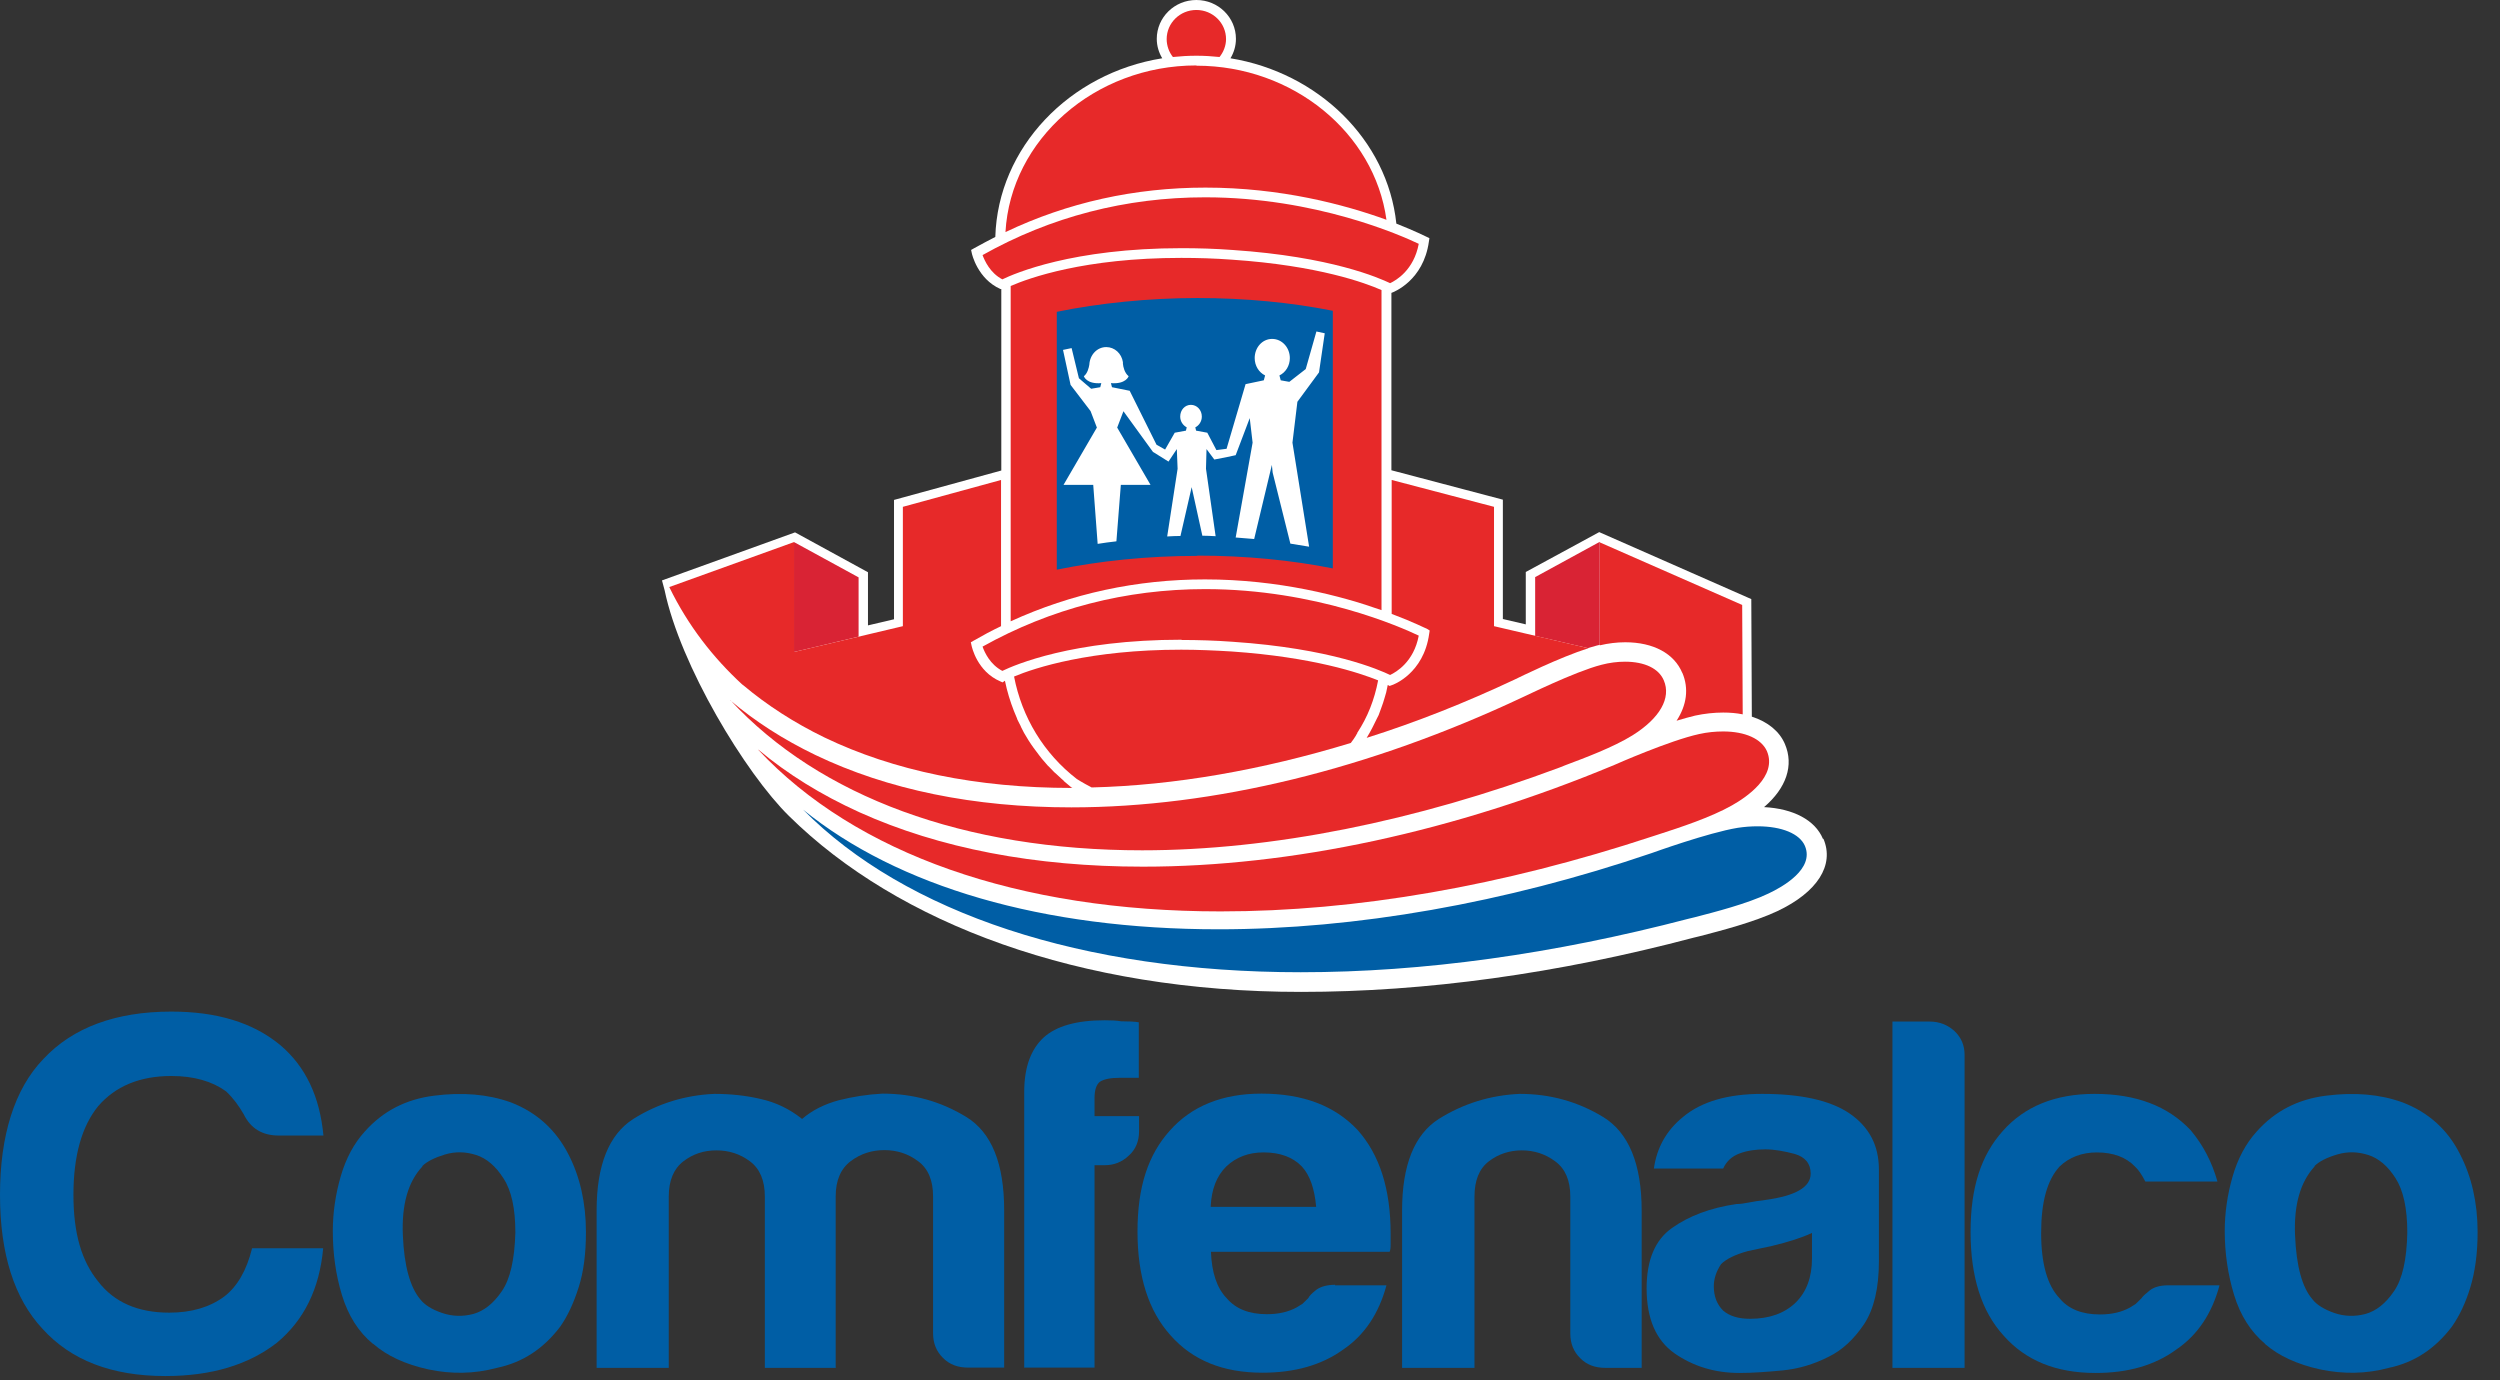 <svg width="96" height="53" viewBox="0 0 96 53" fill="none" xmlns="http://www.w3.org/2000/svg">
<rect x="0" y="0" width="96" height="53" fill="#333333" stroke="none"/>
<path d="M70 32.21C69.7 31.494 68.87 31.052 67.74 30.993C68.6 30.257 68.89 29.384 68.54 28.569C68.33 28.078 67.88 27.715 67.27 27.519L67.25 23.005L61.41 20.433L58.59 21.964V23.976L57.71 23.77V19.187L53.43 18.058V11.247C53.51 11.218 54.66 10.786 54.87 9.274L54.89 9.147L54.77 9.088C54.77 9.088 54.34 8.872 53.62 8.587C53.28 5.368 50.61 2.787 47.25 2.238C47.38 2.022 47.46 1.767 47.46 1.492C47.46 0.667 46.78 0 45.94 0C45.1 0 44.42 0.667 44.42 1.492C44.42 1.767 44.5 2.022 44.63 2.238C41.07 2.807 38.32 5.663 38.22 9.098C37.95 9.235 37.68 9.382 37.41 9.53L37.29 9.598L37.32 9.736C37.32 9.736 37.53 10.707 38.42 11.1H38.45V18.068L34.33 19.197V23.78L33.33 24.015V21.974L30.53 20.443L25.42 22.288L25.52 22.661C26.12 25.546 28.62 29.688 30.3 31.337C34.48 35.459 41.41 38.089 49.96 38.089C54.73 38.089 59.8 37.392 65.03 36.008L65.27 35.95C66.1 35.734 67.35 35.41 68.25 34.988C69.79 34.261 70.45 33.221 70.02 32.21" fill="white"/>
<path d="M32.97 24.447V22.171L30.49 20.816V25.036L32.97 24.447Z" fill="#D92334"/>
<path d="M64.6 25.831C64.86 26.44 64.77 27.078 64.38 27.676C64.64 27.598 64.88 27.529 65.09 27.48C65.45 27.402 65.82 27.362 66.17 27.362C66.43 27.362 66.68 27.382 66.92 27.431L66.9 23.23L61.43 20.826V24.781C61.76 24.703 62.09 24.663 62.41 24.663C63.49 24.663 64.29 25.095 64.6 25.841" fill="#E72929"/>
<path d="M58.95 22.171V24.418L60.98 24.889L60.71 24.977C60.93 24.899 61.13 24.84 61.31 24.791L61.43 24.762V20.806L58.95 22.161V22.171Z" fill="#D92334"/>
<path d="M28.04 26.881C31.47 30.591 37.02 32.652 43.86 32.652C48.81 32.652 54.35 31.543 59.89 29.472L60.11 29.384C60.84 29.109 61.95 28.697 62.69 28.236C63.74 27.578 64.18 26.803 63.89 26.126C63.7 25.674 63.16 25.409 62.4 25.409C62.11 25.409 61.8 25.448 61.5 25.527C60.46 25.792 58.51 26.764 58.49 26.764C52.6 29.541 46.6 31.003 41.14 31.003C37.4 31.003 34.09 30.326 31.31 28.991C30.09 28.402 29 27.706 28.04 26.891" fill="#E72929"/>
<path d="M29.12 28.795C32.85 32.78 39.08 34.998 46.87 34.998C52.08 34.998 57.67 34.026 63.47 32.112L63.71 32.034C64.5 31.779 65.7 31.386 66.51 30.925C67.05 30.621 68.26 29.816 67.85 28.844C67.64 28.373 67.02 28.088 66.17 28.088C65.87 28.088 65.56 28.118 65.25 28.187C64.12 28.432 62.01 29.364 61.99 29.374C55.85 31.936 49.59 33.28 43.89 33.28C39.73 33.28 36.07 32.574 33 31.19C31.53 30.522 30.23 29.718 29.12 28.785" fill="#E72929"/>
<path d="M30.84 31.092C34.76 35.057 41.56 37.334 49.95 37.334C54.65 37.334 59.65 36.637 64.83 35.282L65.07 35.224C65.87 35.017 67.09 34.703 67.91 34.311C68.45 34.056 69.68 33.369 69.31 32.485C69.11 32.014 68.42 31.73 67.49 31.73C67.24 31.73 66.99 31.749 66.73 31.788C65.59 31.975 63.45 32.75 63.42 32.76C57.8 34.674 52.05 35.685 46.8 35.685C40.03 35.685 34.48 34.046 30.84 31.092Z" fill="#005EA5"/>
<path d="M60.98 24.889L57.37 24.045V19.462L53.44 18.431V23.554V23.574C54.28 23.888 54.77 24.143 54.79 24.143L54.9 24.212L54.88 24.339C54.67 25.87 53.49 26.302 53.44 26.312L53.36 26.341L53.29 26.302L53.23 26.587L53.17 26.793L53.11 26.989L53.03 27.215L52.94 27.46L52.88 27.578L52.72 27.902L52.68 27.98C52.62 28.098 52.55 28.216 52.48 28.334C54.38 27.735 56.28 26.98 58.18 26.086C58.32 26.018 59.89 25.242 61 24.889" fill="#E72929"/>
<path d="M40.85 29.983L40.76 29.904L40.58 29.737L40.48 29.649L40.31 29.472L40.23 29.394L40.01 29.139L39.91 29.011L39.8 28.864L39.69 28.717L39.6 28.589L39.49 28.422L39.45 28.354C39.36 28.216 39.28 28.069 39.21 27.922L39.19 27.873L39.07 27.637L39.05 27.578C38.89 27.215 38.76 26.842 38.66 26.45L38.59 26.145H38.58L38.5 26.204L38.41 26.165C37.52 25.782 37.32 24.84 37.31 24.801L37.28 24.663L37.4 24.595C37.74 24.398 38.09 24.212 38.44 24.045V18.431L34.67 19.462V24.045L30.49 25.036V20.816L25.7 22.543C26.42 24.025 27.39 25.262 28.5 26.283L28.54 26.312C29.45 27.078 30.5 27.755 31.65 28.314C34.32 29.6 37.52 30.257 41.14 30.257H41.19H41.18L41.13 30.228L40.85 29.992V29.983Z" fill="#E72929"/>
<path d="M53.05 23.427V11.139C52.45 10.874 50.65 10.197 47.3 9.971C46.64 9.922 45.99 9.903 45.36 9.903C41.64 9.903 39.51 10.678 38.81 10.982V23.858C41.15 22.789 43.65 22.249 46.27 22.249C49.11 22.249 51.52 22.887 53.04 23.427" fill="#E72929"/>
<path d="M52.12 28.157V28.138C52.52 27.529 52.78 26.862 52.92 26.126C52.21 25.841 50.42 25.233 47.3 25.017C46.64 24.977 45.99 24.948 45.36 24.948C41.86 24.948 39.74 25.645 38.94 25.979C39.24 27.539 40.08 28.933 41.35 29.914C41.35 29.914 41.56 30.051 41.92 30.238C45.1 30.159 48.46 29.57 51.87 28.53C52.04 28.314 52.11 28.167 52.11 28.167" fill="#E72929"/>
<path d="M45.98 21.336C47.84 21.336 49.61 21.513 51.18 21.827V11.934C49.6 11.62 47.84 11.444 45.98 11.444C44.12 11.444 42.21 11.64 40.58 11.974V21.876C42.21 21.542 44.04 21.346 45.98 21.346" fill="#005EA5"/>
<path d="M41.88 15.791L42.12 16.419L40.84 18.618H41.98L42.15 20.885C42.38 20.846 42.62 20.816 42.87 20.787L43.04 18.618H44.18L42.9 16.419L43.14 15.791L44.28 17.362H44.29L44.87 17.725L45.19 17.244L45.22 18L44.82 20.6C44.99 20.59 45.16 20.581 45.33 20.581L45.76 18.706L46.17 20.571C46.33 20.571 46.5 20.581 46.68 20.59L46.31 18L46.33 17.244L46.63 17.646L47.13 17.548L47.45 17.479L47.99 16.056L48.1 16.998L47.45 20.64C47.7 20.659 47.93 20.679 48.16 20.698L48.84 17.852L48.87 18.147L49.55 20.875C49.8 20.914 50.04 20.954 50.27 20.993L49.63 16.998L49.82 15.428L50.65 14.3L50.87 12.798L50.55 12.729L50.14 14.172L49.51 14.663L49.18 14.604L49.13 14.417C49.37 14.3 49.53 14.044 49.53 13.75C49.53 13.348 49.23 13.014 48.85 13.014C48.47 13.014 48.18 13.348 48.18 13.75C48.18 14.044 48.34 14.3 48.58 14.417L48.53 14.604L47.83 14.751L47.1 17.234L46.71 17.283L46.36 16.616L45.93 16.537L45.9 16.41C46.04 16.341 46.15 16.184 46.15 15.997C46.15 15.742 45.96 15.546 45.73 15.546C45.5 15.546 45.32 15.742 45.32 15.997C45.32 16.174 45.42 16.331 45.57 16.41L45.54 16.537L45.11 16.616L44.74 17.263L44.41 17.077L43.38 15.006L42.7 14.869L42.66 14.712C43.24 14.761 43.34 14.447 43.34 14.447C43.18 14.319 43.13 14.084 43.12 13.966V13.946V13.907C43.07 13.573 42.8 13.328 42.48 13.328C42.13 13.328 41.85 13.622 41.83 14.005C41.81 14.123 41.76 14.339 41.62 14.447C41.62 14.447 41.72 14.761 42.29 14.712L42.25 14.869L41.9 14.928L41.43 14.525L41.15 13.367L40.82 13.436L41.11 14.78L41.86 15.762L41.88 15.791Z" fill="white"/>
<path d="M45.37 24.575C46 24.575 46.67 24.595 47.33 24.644C51.12 24.899 52.97 25.723 53.38 25.919C53.61 25.812 54.29 25.419 54.48 24.408C53.82 24.094 50.53 22.622 46.28 22.622C43.23 22.622 40.35 23.368 37.73 24.83C37.81 25.056 38.02 25.517 38.49 25.762C38.96 25.537 41.18 24.565 45.38 24.565" fill="#E72929"/>
<path d="M45.37 9.53C46 9.53 46.67 9.549 47.33 9.599C51.12 9.854 52.97 10.678 53.38 10.874C53.61 10.766 54.29 10.374 54.48 9.363C53.82 9.049 50.53 7.577 46.28 7.577C43.23 7.577 40.35 8.323 37.73 9.795C37.81 10.011 38.02 10.482 38.49 10.727C38.96 10.501 41.18 9.53 45.38 9.53" fill="#E72929"/>
<path d="M45.94 2.513C42.04 2.513 38.81 5.359 38.61 8.912C41 7.773 43.58 7.204 46.29 7.204C49.18 7.204 51.62 7.852 53.24 8.44C52.78 5.094 49.64 2.523 45.95 2.523" fill="#E72929"/>
<path d="M46.83 2.189C46.98 2.002 47.08 1.757 47.08 1.502C47.08 0.883 46.57 0.383 45.94 0.383C45.31 0.383 44.8 0.883 44.8 1.502C44.8 1.757 44.89 2.002 45.04 2.189C45.33 2.159 45.63 2.14 45.94 2.14C46.25 2.14 46.54 2.159 46.83 2.189Z" fill="#E72929"/>
<path d="M12.41 47.933C12.27 49.484 11.68 50.691 10.63 51.564C9.54 52.408 8.12 52.84 6.35 52.84C4.29 52.84 2.72 52.232 1.63 51.024C0.55 49.866 0 48.149 0 45.882C0 43.615 0.55 41.819 1.67 40.661C2.8 39.453 4.45 38.845 6.58 38.845C8.33 38.845 9.71 39.267 10.75 40.121C11.73 40.945 12.28 42.103 12.42 43.605H10.71C10.08 43.605 9.63 43.34 9.36 42.79C9.17 42.457 8.95 42.162 8.68 41.907C8.15 41.524 7.45 41.318 6.58 41.318C5.37 41.318 4.43 41.711 3.77 42.476C3.14 43.252 2.82 44.38 2.82 45.882C2.82 47.383 3.14 48.434 3.77 49.209C4.38 50.004 5.29 50.406 6.5 50.406C7.35 50.406 8.05 50.2 8.61 49.788C9.11 49.405 9.47 48.787 9.68 47.933H12.42H12.41Z" fill="#005EA5"/>
<path d="M14.32 51.603C13.76 51.142 13.37 50.514 13.13 49.729C12.89 48.944 12.78 48.119 12.78 47.275C12.78 46.578 12.88 45.882 13.08 45.185C13.28 44.488 13.59 43.909 14.01 43.448C14.7 42.672 15.58 42.211 16.67 42.074C17.75 41.936 18.73 42.015 19.61 42.329C20.61 42.712 21.35 43.389 21.83 44.331C22.27 45.185 22.5 46.186 22.5 47.315C22.5 48.139 22.41 48.846 22.22 49.434C22.03 50.033 21.8 50.534 21.51 50.946C20.87 51.79 20.07 52.32 19.08 52.526C18.21 52.761 17.33 52.771 16.45 52.585C15.56 52.389 14.86 52.065 14.33 51.603M16.22 44.792C15.66 45.391 15.42 46.274 15.47 47.442C15.52 48.62 15.75 49.434 16.14 49.896C16.3 50.102 16.57 50.278 16.97 50.416C17.37 50.553 17.77 50.563 18.18 50.455C18.59 50.337 18.95 50.053 19.27 49.582C19.59 49.12 19.76 48.374 19.79 47.334C19.79 46.402 19.64 45.715 19.33 45.244C19.03 44.773 18.68 44.478 18.28 44.351C17.88 44.223 17.49 44.213 17.09 44.331C16.7 44.449 16.4 44.596 16.22 44.773" fill="#005EA5"/>
<path d="M32.11 52.526H29.37V45.95C29.37 45.332 29.18 44.881 28.8 44.596C28.42 44.311 27.99 44.174 27.51 44.174C27.03 44.174 26.61 44.311 26.24 44.596C25.87 44.881 25.68 45.332 25.68 45.95V52.526H22.91V46.49C22.91 44.743 23.38 43.566 24.32 42.967C25.26 42.378 26.3 42.054 27.43 42.005C28.03 42.005 28.63 42.064 29.21 42.201C29.79 42.329 30.32 42.584 30.8 42.967C31.19 42.633 31.66 42.398 32.21 42.25C32.75 42.113 33.31 42.025 33.89 41.995C35.05 41.995 36.12 42.29 37.1 42.888C38.08 43.487 38.56 44.684 38.56 46.48V52.516H37.18C36.78 52.516 36.46 52.398 36.21 52.143C35.96 51.898 35.83 51.584 35.83 51.201V45.941C35.83 45.322 35.64 44.871 35.25 44.586C34.87 44.302 34.44 44.164 33.96 44.164C33.48 44.164 33.05 44.302 32.67 44.586C32.29 44.871 32.09 45.322 32.09 45.941V52.516L32.11 52.526Z" fill="#005EA5"/>
<path d="M39.33 52.526V41.927C39.33 40.994 39.58 40.297 40.08 39.836C40.56 39.404 41.33 39.179 42.42 39.179C42.68 39.179 42.89 39.188 43.05 39.218C43.34 39.218 43.57 39.228 43.73 39.257V41.387H43.02C42.65 41.387 42.39 41.436 42.23 41.544C42.1 41.652 42.03 41.858 42.03 42.162V42.859H43.74V43.438C43.74 43.821 43.61 44.145 43.34 44.38C43.08 44.626 42.77 44.743 42.43 44.743H42.03V52.516H39.34L39.33 52.526Z" fill="#005EA5"/>
<path d="M51.26 49.356H53.24C52.95 50.435 52.4 51.27 51.57 51.829C50.75 52.418 49.72 52.712 48.48 52.712C46.97 52.712 45.8 52.241 44.95 51.279C44.11 50.347 43.68 49.022 43.68 47.295C43.68 45.568 44.09 44.351 44.91 43.428C45.75 42.476 46.93 41.995 48.44 41.995C50.03 41.995 51.25 42.456 52.13 43.389C52.98 44.341 53.4 45.666 53.4 47.373V47.795C53.4 47.923 53.39 48.011 53.36 48.07H46.5C46.53 48.865 46.73 49.464 47.1 49.847C47.45 50.259 47.96 50.465 48.65 50.465C49.1 50.465 49.48 50.377 49.8 50.2L50.02 50.062L50.24 49.847C50.27 49.768 50.37 49.67 50.54 49.533C50.71 49.405 50.96 49.336 51.27 49.336M46.5 46.343H50.54C50.48 45.646 50.3 45.126 49.99 44.792C49.65 44.439 49.16 44.252 48.52 44.252C47.94 44.252 47.46 44.439 47.09 44.792C46.72 45.155 46.52 45.666 46.49 46.343" fill="#005EA5"/>
<path d="M63.04 52.526H61.65C61.25 52.526 60.93 52.408 60.68 52.153C60.43 51.908 60.3 51.594 60.3 51.211V45.95C60.3 45.332 60.11 44.881 59.72 44.596C59.34 44.312 58.91 44.174 58.44 44.174C57.97 44.174 57.54 44.312 57.17 44.596C56.8 44.881 56.62 45.332 56.62 45.95V52.526H53.84V46.49C53.84 44.743 54.31 43.566 55.25 42.967C56.19 42.378 57.23 42.054 58.36 42.005C59.52 42.005 60.59 42.3 61.57 42.898C62.54 43.497 63.04 44.694 63.04 46.49V52.526Z" fill="#005EA5"/>
<path d="M70.21 52.104C69.65 52.389 69.06 52.565 68.45 52.624C67.83 52.683 67.28 52.722 66.8 52.722C65.85 52.722 65.02 52.467 64.3 51.967C63.59 51.466 63.23 50.632 63.23 49.474C63.23 48.394 63.55 47.619 64.2 47.158C64.85 46.696 65.67 46.382 66.68 46.235C66.81 46.235 66.97 46.215 67.16 46.176C67.35 46.137 67.55 46.108 67.79 46.078C68.95 45.921 69.53 45.587 69.53 45.067C69.53 44.684 69.32 44.429 68.92 44.312C68.51 44.203 68.13 44.135 67.79 44.135C67.42 44.135 67.09 44.184 66.8 44.292C66.51 44.4 66.3 44.586 66.17 44.871H63.51C63.62 44.076 63.99 43.409 64.62 42.898C65.33 42.3 66.35 42.005 67.67 42.005C69.15 42.005 70.26 42.251 71 42.741C71.77 43.261 72.15 43.978 72.15 44.91V48.433C72.15 49.464 71.96 50.269 71.58 50.848C71.19 51.427 70.74 51.849 70.21 52.104ZM69.58 47.344C69.21 47.521 68.69 47.688 68.04 47.845L67.12 48.041C66.65 48.169 66.3 48.335 66.09 48.541C65.9 48.826 65.81 49.111 65.81 49.395C65.81 49.778 65.93 50.092 66.17 50.328C66.41 50.534 66.75 50.642 67.2 50.642C67.94 50.642 68.52 50.435 68.95 50.023C69.37 49.611 69.58 49.042 69.58 48.325V47.364V47.344Z" fill="#005EA5"/>
<path d="M72.67 39.228H74.1C74.47 39.228 74.79 39.355 75.05 39.591C75.31 39.836 75.44 40.14 75.44 40.504V52.526H72.67V39.228Z" fill="#005EA5"/>
<path d="M83.25 49.356H85.23C84.94 50.435 84.39 51.27 83.56 51.829C82.74 52.428 81.71 52.722 80.47 52.722C78.96 52.722 77.79 52.251 76.94 51.289C76.09 50.357 75.67 49.032 75.67 47.305C75.67 45.578 76.08 44.361 76.9 43.438C77.74 42.486 78.92 42.005 80.43 42.005C82.02 42.005 83.24 42.466 84.12 43.399C84.6 43.968 84.94 44.626 85.15 45.371H82.38C82.25 45.116 82.12 44.92 81.98 44.792C81.64 44.439 81.15 44.253 80.52 44.253C79.94 44.253 79.46 44.439 79.09 44.792C78.61 45.312 78.38 46.157 78.38 47.344C78.38 48.532 78.62 49.366 79.09 49.856C79.43 50.269 79.95 50.475 80.64 50.475C81.09 50.475 81.47 50.386 81.79 50.21L82.01 50.072L82.23 49.856C82.28 49.778 82.39 49.68 82.55 49.552C82.71 49.425 82.95 49.356 83.26 49.356" fill="#005EA5"/>
<path d="M86.98 51.603C86.43 51.142 86.03 50.514 85.79 49.729C85.55 48.944 85.43 48.119 85.43 47.275C85.43 46.578 85.53 45.882 85.73 45.185C85.93 44.488 86.24 43.909 86.66 43.448C87.35 42.672 88.23 42.211 89.32 42.074C90.4 41.936 91.38 42.015 92.25 42.329C93.26 42.712 94 43.389 94.47 44.331C94.91 45.185 95.14 46.186 95.14 47.315C95.14 48.139 95.04 48.846 94.86 49.434C94.68 50.033 94.44 50.534 94.15 50.946C93.51 51.79 92.71 52.32 91.73 52.526C90.86 52.761 89.98 52.771 89.09 52.585C88.21 52.389 87.5 52.065 86.97 51.603M88.88 44.792C88.33 45.391 88.08 46.274 88.13 47.442C88.18 48.62 88.4 49.434 88.8 49.896C88.96 50.102 89.24 50.278 89.63 50.416C90.02 50.553 90.43 50.563 90.84 50.455C91.25 50.337 91.61 50.053 91.93 49.582C92.25 49.12 92.42 48.374 92.44 47.334C92.44 46.402 92.29 45.715 91.99 45.244C91.69 44.773 91.34 44.478 90.94 44.351C90.54 44.223 90.15 44.213 89.75 44.331C89.35 44.449 89.06 44.596 88.88 44.773" fill="#005EA5"/>
</svg>
